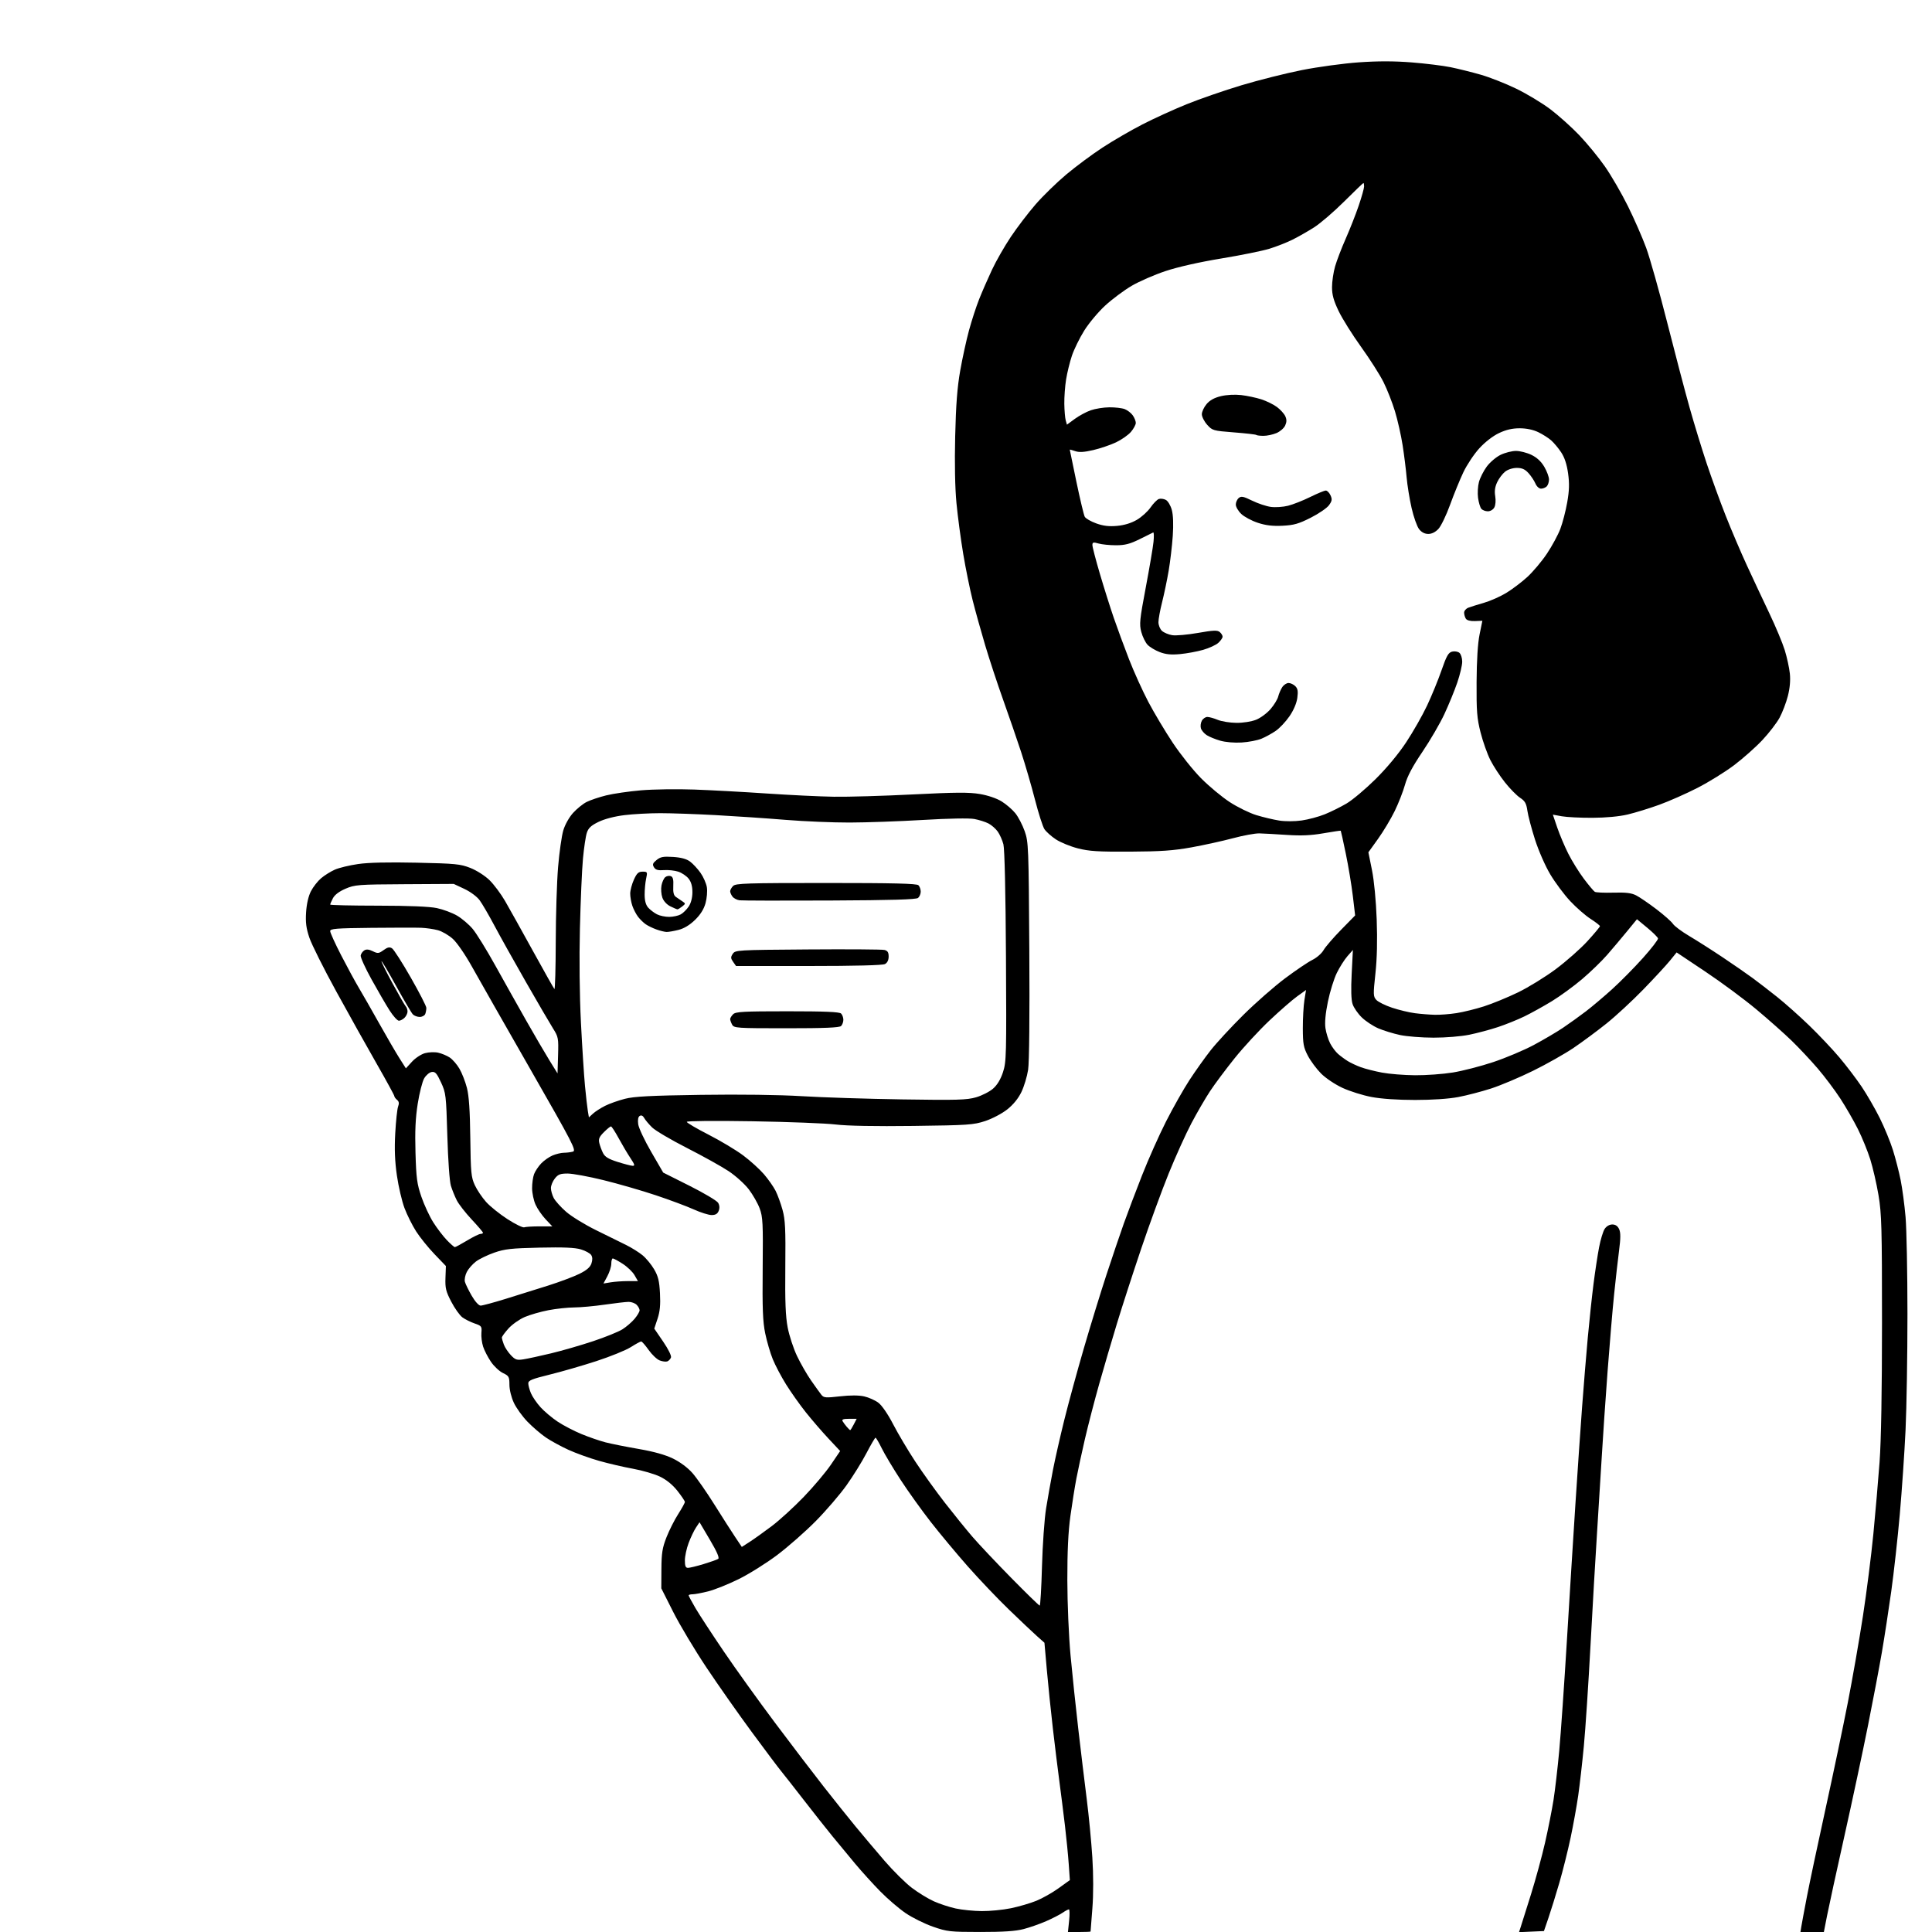 <svg version="1.1" xmlns="http://www.w3.org/2000/svg" xmlns:xlink="http://www.w3.org/1999/xlink" width="1024" height="1024" viewBox="0 0 1024 1024"><path stroke="none" fill="black" fill-rule="evenodd" d="M519.54,1023.987C503.49,1023.974 502.034,1023.811 494.483,1021.182C490.074,1019.647 483.571,1016.425 480.031,1014.021C476.491,1011.617 470.424,1006.417 466.548,1002.465C462.671,998.512 456.721,991.953 453.324,987.889C449.927,983.825 444.527,977.3 441.324,973.39C438.121,969.479 431.225,960.758 426.0,954.009C420.775,947.26 415.342,940.335 413.926,938.619C412.51,936.904 405.603,927.703 398.576,918.174C391.549,908.645 380.695,893.198 374.456,883.848C368.216,874.497 360.274,861.222 356.806,854.347L350.5,841.847L350.562,831.673C350.614,823.158 351.052,820.408 353.247,814.803C354.69,811.12 357.474,805.599 359.435,802.534C361.396,799.469 363.0,796.56 363.0,796.07C363.0,795.58 361.226,792.935 359.057,790.191C356.492,786.947 353.258,784.309 349.807,782.647C346.888,781.241 340.45,779.359 335.5,778.464C330.55,777.569 322.45,775.685 317.5,774.277C312.55,772.869 305.255,770.239 301.288,768.433C297.322,766.626 291.922,763.676 289.288,761.877C286.655,760.077 282.292,756.331 279.593,753.553C276.893,750.774 273.635,746.25 272.352,743.5C270.989,740.578 270.015,736.603 270.01,733.935C270.001,729.729 269.732,729.243 266.588,727.743C264.712,726.849 261.852,724.178 260.233,721.808C258.614,719.439 256.74,715.814 256.068,713.752C255.396,711.691 254.986,708.384 255.157,706.404C255.449,703.015 255.235,702.723 251.541,701.453C249.382,700.711 246.465,699.25 245.058,698.206C243.651,697.162 241.01,693.446 239.189,689.948C236.333,684.463 235.908,682.723 236.105,677.302L236.333,671.016L230.295,664.729C226.974,661.271 222.595,655.843 220.564,652.667C218.532,649.491 215.754,643.929 214.391,640.307C213.027,636.684 211.22,628.946 210.375,623.11C209.28,615.548 209.025,609.093 209.486,600.64C209.842,594.117 210.529,587.739 211.012,586.467C211.641,584.814 211.48,583.813 210.446,582.955C209.651,582.295 209.0,581.393 209.0,580.95C209.0,580.507 204.794,572.8 199.653,563.823C194.512,554.845 184.873,537.6 178.234,525.5C171.594,513.4 165.178,500.575 163.975,497.0C162.279,491.958 161.889,488.929 162.236,483.5C162.518,479.097 163.468,474.97 164.798,472.376C165.961,470.107 168.395,466.999 170.206,465.468C172.018,463.936 175.3,461.89 177.5,460.92C179.7,459.951 185.246,458.615 189.825,457.953C195.323,457.157 205.85,456.915 220.825,457.241C241.473,457.689 244.021,457.939 249.334,460.038C252.626,461.338 257.024,464.145 259.426,466.48C261.768,468.756 265.492,473.741 267.701,477.559C269.911,481.377 276.547,493.275 282.448,504.0C288.349,514.725 293.475,523.814 293.839,524.198C294.202,524.582 294.526,513.332 294.557,499.198C294.588,485.064 295.151,467.167 295.808,459.427C296.465,451.687 297.702,442.998 298.558,440.118C299.457,437.088 301.641,433.189 303.738,430.868C305.732,428.661 308.969,426.046 310.932,425.056C312.894,424.066 317.552,422.499 321.282,421.574C325.013,420.648 333.338,419.438 339.782,418.885C346.227,418.332 358.925,418.151 368.0,418.482C377.075,418.813 394.4,419.756 406.5,420.578C418.6,421.399 434.575,422.168 442.0,422.286C449.425,422.404 468.26,421.854 483.855,421.064C506.537,419.916 513.64,419.872 519.355,420.842C523.656,421.572 528.252,423.138 530.903,424.777C533.324,426.275 536.586,429.09 538.152,431.033C539.718,432.977 541.944,437.252 543.099,440.533C545.119,446.274 545.212,448.656 545.558,503.5C545.777,538.174 545.529,563.046 544.924,567.0C544.378,570.575 542.776,575.888 541.364,578.807C539.705,582.238 537.043,585.5 533.835,588.036C531.067,590.224 525.914,592.935 522.186,594.165C515.991,596.21 513.186,596.401 483.995,596.768C463.873,597.022 449.059,596.749 442.995,596.013C437.773,595.379 417.863,594.605 398.75,594.292C378.734,593.965 364.004,594.1 364.008,594.612C364.013,595.1 369.202,598.15 375.539,601.389C381.876,604.628 390.136,609.578 393.895,612.389C397.654,615.2 402.602,619.678 404.891,622.341C407.18,625.003 409.95,628.942 411.047,631.092C412.144,633.243 413.814,637.815 414.758,641.251C416.197,646.492 416.435,651.393 416.231,671.631C416.048,689.777 416.36,697.706 417.488,703.602C418.313,707.915 420.531,714.692 422.417,718.663C424.303,722.633 427.667,728.496 429.894,731.691C432.121,734.886 434.576,738.299 435.35,739.275C436.613,740.868 437.618,740.951 445.197,740.09C450.695,739.465 455.175,739.477 458.049,740.122C460.475,740.667 463.876,742.193 465.606,743.513C467.45,744.92 470.662,749.61 473.366,754.846C475.904,759.759 481.19,768.666 485.113,774.639C489.036,780.613 496.101,790.45 500.813,796.5C505.524,802.55 512.087,810.65 515.396,814.5C518.705,818.35 527.938,828.138 535.913,836.25C543.888,844.362 550.704,851.0 551.059,851.0C551.413,851.0 551.96,841.663 552.273,830.25C552.586,818.837 553.565,805.0 554.449,799.5C555.333,794.0 556.978,784.775 558.106,779.0C559.234,773.225 561.941,761.3 564.122,752.5C566.303,743.7 570.972,726.6 574.497,714.5C578.022,702.4 583.411,684.879 586.472,675.564C589.533,666.249 593.649,654.099 595.619,648.564C597.589,643.029 601.939,631.525 605.286,623.0C608.632,614.475 614.377,601.585 618.053,594.355C621.729,587.125 627.302,577.276 630.436,572.467C633.571,567.658 638.653,560.524 641.73,556.612C644.807,552.7 652.603,544.272 659.054,537.882C665.506,531.492 675.445,522.778 681.142,518.516C686.839,514.255 693.351,509.861 695.613,508.752C697.875,507.642 700.521,505.332 701.493,503.617C702.466,501.903 706.634,497.058 710.756,492.852L718.25,485.204L717.025,474.852C716.351,469.158 714.68,459.1 713.312,452.5C711.944,445.9 710.736,440.41 710.628,440.299C710.52,440.189 706.397,440.8 701.466,441.657C694.879,442.803 689.714,443.031 682.0,442.518C676.225,442.134 669.7,441.771 667.5,441.712C665.3,441.653 659.0,442.807 653.5,444.277C648.0,445.747 638.1,447.924 631.5,449.115C621.957,450.838 615.303,451.303 599.0,451.39C582.049,451.481 577.247,451.179 571.264,449.646C567.284,448.626 562.039,446.474 559.608,444.864C557.177,443.254 554.456,440.819 553.561,439.453C552.667,438.088 550.404,431.014 548.534,423.735C546.663,416.456 543.359,405.1 541.191,398.5C539.023,391.9 534.759,379.525 531.717,371.0C528.674,362.475 524.374,349.425 522.161,342.0C519.947,334.575 516.956,323.819 515.512,318.099C514.069,312.378 511.828,301.353 510.532,293.599C509.236,285.844 507.625,273.756 506.952,266.736C506.172,258.594 505.924,245.739 506.267,231.236C506.663,214.527 507.366,205.319 508.921,196.5C510.085,189.9 512.189,180.262 513.596,175.082C515.003,169.902 517.421,162.477 518.968,158.582C520.516,154.687 523.575,147.675 525.766,143.0C527.957,138.325 532.463,130.45 535.779,125.5C539.094,120.55 544.973,112.846 548.843,108.38C552.713,103.914 560.047,96.764 565.141,92.49C570.235,88.216 578.909,81.776 584.417,78.179C589.926,74.581 599.398,69.082 605.466,65.959C611.535,62.836 622.125,58.005 629.0,55.225C635.875,52.445 648.925,47.934 658.0,45.2C667.075,42.466 681.475,38.844 690.0,37.152C698.525,35.46 712.095,33.612 720.156,33.046C730.308,32.333 738.913,32.34 748.156,33.07C755.495,33.648 764.806,34.797 768.847,35.621C772.887,36.446 780.087,38.237 784.847,39.602C789.606,40.967 798.064,44.299 803.642,47.007C809.22,49.714 817.334,54.605 821.673,57.874C826.011,61.144 832.938,67.353 837.066,71.674C841.194,75.994 847.306,83.449 850.649,88.241C853.993,93.033 859.465,102.476 862.811,109.226C866.157,115.977 870.521,125.943 872.51,131.373C874.498,136.803 879.504,154.578 883.633,170.873C887.763,187.168 893.106,207.475 895.506,216.0C897.906,224.525 901.968,237.8 904.531,245.5C907.095,253.2 911.637,265.694 914.625,273.265C917.614,280.835 922.701,292.76 925.93,299.765C929.159,306.769 934.509,318.177 937.818,325.115C941.128,332.053 944.791,340.821 945.958,344.599C947.125,348.377 948.34,353.957 948.658,357C949.036,360.618 948.671,364.737 947.602,368.91C946.703,372.419 944.737,377.574 943.234,380.365C941.73,383.157 937.598,388.529 934.051,392.303C930.504,396.078 923.754,402.064 919.051,405.606C914.348,409.149 905.656,414.533 899.736,417.572C893.816,420.61 884.683,424.649 879.441,426.546C874.2,428.444 866.668,430.763 862.705,431.699C858.21,432.761 851.175,433.42 844.0,433.451C837.675,433.478 830.372,433.113 827.772,432.64L823.044,431.78L825.38,438.64C826.665,442.413 829.304,448.65 831.245,452.5C833.186,456.351 836.884,462.308 839.462,465.738C842.041,469.169 844.659,472.289 845.28,472.673C845.902,473.057 850.333,473.258 855.127,473.12C861.718,472.93 864.657,473.281 867.172,474.558C869.003,475.488 873.824,478.777 877.886,481.867C881.948,484.957 885.916,488.468 886.702,489.668C887.489,490.868 891.365,493.761 895.316,496.095C899.267,498.43 907.225,503.498 913.0,507.358C918.775,511.218 925.977,516.204 929.004,518.438C932.032,520.672 937.882,525.187 942.004,528.472C946.127,531.757 953.704,538.501 958.843,543.459C963.981,548.417 971.225,556.079 974.94,560.487C978.656,564.894 983.964,571.875 986.736,576.0C989.509,580.125 993.799,587.55 996.27,592.5C998.74,597.45 1001.892,605.1 1003.274,609.5C1004.657,613.9 1006.507,621.1 1007.388,625.5C1008.268,629.9 1009.437,638.675 1009.985,645.0C1010.534,651.325 1010.986,674.5 1010.989,696.5C1010.992,718.5 1010.538,746.175 1009.98,758.0C1009.422,769.825 1008.054,789.85 1006.941,802.5C1005.827,815.15 1003.783,833.6 1002.397,843.5C1001.012,853.4 998.783,867.881 997.445,875.68C996.107,883.479 992.78,901.029 990.052,914.68C987.324,928.331 981.723,954.575 977.605,973.0C973.486,991.425 969.345,1010.438 968.402,1015.25L966.687,1024.0L960.482,1024.0L954.277,1024.0L954.716,1021.25C954.957,1019.737 956.279,1012.65 957.654,1005.5C959.028,998.35 963.463,977.425 967.509,959.0C971.556,940.575 976.891,915.15 979.367,902.5C981.842,889.85 985.458,869.15 987.402,856.5C989.346,843.85 991.83,824.275 992.923,813.0C994.015,801.725 995.491,784.625 996.204,775.0C997.044,763.663 997.5,737.601 997.5,701.0C997.5,650.682 997.298,643.297 995.652,633.5C994.635,627.45 992.669,618.9 991.283,614.5C989.897,610.1 986.962,602.9 984.762,598.5C982.561,594.1 978.374,586.824 975.456,582.332C972.539,577.84 967.13,570.64 963.437,566.332C959.744,562.024 953.522,555.391 949.611,551.591C945.7,547.791 937.262,540.306 930.859,534.957C924.457,529.608 912.339,520.636 903.93,515.019L888.641,504.805L885.118,509.153C883.181,511.544 876.849,518.394 871.048,524.376C865.247,530.358 856.45,538.497 851.5,542.463C846.55,546.429 838.675,552.26 834.0,555.421C829.325,558.583 819.65,564.047 812.5,567.564C805.35,571.081 795.367,575.294 790.316,576.928C785.265,578.561 777.453,580.596 772.956,581.449C767.881,582.412 759.172,583.0 750,583.0C740.69,583.0 732.127,582.413 726.86,581.414C722.262,580.542 715.35,578.365 711.5,576.577C707.54,574.737 702.617,571.429 700.163,568.958C697.778,566.556 694.64,562.321 693.19,559.546C690.889,555.142 690.55,553.291 690.527,545.0C690.512,539.775 690.889,533.073 691.364,530.106L692.227,524.713L687.548,528.073C684.974,529.921 678.378,535.669 672.89,540.847C667.402,546.024 659.078,555.039 654.392,560.88C649.706,566.721 643.848,574.565 641.374,578.312C638.9,582.058 634.453,589.708 631.492,595.312C628.531,600.915 623.099,612.925 619.421,622.0C615.742,631.075 609.183,649.014 604.845,661.865C600.507,674.716 594.746,692.491 592.044,701.365C589.341,710.239 585.089,724.72 582.595,733.545C580.102,742.37 576.698,755.489 575.032,762.699C573.366,769.908 571.328,779.338 570.502,783.653C569.676,787.968 568.252,796.899 567.338,803.499C566.186,811.804 565.685,822.276 565.711,837.5C565.731,849.902 566.477,867.353 567.419,877.5C568.339,887.4 570.186,904.95 571.525,916.5C572.863,928.05 574.871,944.7 575.986,953.5C577.102,962.3 578.442,976.25 578.964,984.5C579.557,993.859 579.563,1004.013 578.98,1011.5C578.467,1018.1 578.037,1023.612 578.024,1023.75C578.011,1023.888 575.307,1024.0 572.015,1024.0L566.031,1024.0L566.658,1018.0C567.003,1014.7 566.953,1012.0 566.547,1012.0C566.141,1012.0 564.614,1012.816 563.154,1013.813C561.694,1014.81 557.791,1016.814 554.48,1018.266C551.169,1019.717 545.787,1021.602 542.52,1022.453C538.271,1023.56 531.729,1023.996 519.54,1023.987zM811.718,1023.794L805.114,1024.089L806.018,1021.294C806.516,1019.757 808.953,1012.021 811.434,1004.102C813.915,996.182 817.285,983.807 818.923,976.602C820.561,969.396 822.575,959.225 823.398,954.0C824.222,948.775 825.583,937.075 826.422,928.0C827.262,918.925 829.092,892.6 830.489,869.5C831.886,846.4 833.921,813.775 835.012,797.0C836.103,780.225 837.681,757.275 838.519,746.0C839.357,734.725 840.723,718.075 841.554,709.0C842.385,699.925 843.755,687.1 844.598,680.5C845.441,673.9 846.767,665.173 847.545,661.106C848.322,657.039 849.653,652.652 850.502,651.356C851.442,649.922 853.024,649.0 854.544,649.0C856.231,649.0 857.409,649.803 858.168,651.469C859.002,653.3 858.998,656.206 858.151,662.719C857.524,667.548 856.338,678.025 855.516,686.0C854.694,693.975 853.129,712.425 852.038,727.0C850.947,741.575 849.581,761.6 849.003,771.5C848.425,781.4 847.293,799.625 846.487,812.0C845.681,824.375 844.115,851.375 843.007,872.0C841.899,892.625 840.306,916.7 839.468,925.5C838.63,934.3 837.293,946.056 836.496,951.624C835.698,957.193 833.877,967.287 832.448,974.057C831.018,980.826 828.334,991.57 826.482,997.932C824.63,1004.295 822.036,1012.65 820.718,1016.5L818.322,1023.5L811.718,1023.794zM520.292,1012.921C524.578,1012.964 531.55,1012.284 535.785,1011.409C540.021,1010.535 546.096,1008.758 549.287,1007.462C552.477,1006.165 557.778,1003.169 561.065,1000.802L567.043,996.5L566.451,988.0C566.126,983.325 565.217,974.1 564.432,967.5C563.646,960.9 562.314,950.325 561.47,944.0C560.627,937.675 559.077,925.075 558.026,916.0C556.975,906.925 555.544,893.018 554.847,885.096L553.579,870.691L549.54,867.096C547.318,865.118 540.613,858.775 534.64,853C528.667,847.225 518.901,836.965 512.937,830.199C506.973,823.433 498.16,812.858 493.352,806.699C488.545,800.54 481.346,790.493 477.356,784.374C473.365,778.255 468.859,770.717 467.342,767.624C465.825,764.531 464.34,762.005 464.042,762.012C463.744,762.018 461.568,765.731 459.207,770.262C456.846,774.793 452.072,782.475 448.599,787.333C445.126,792.191 437.833,800.677 432.392,806.19C426.951,811.703 417.775,819.778 412.0,824.135C406.225,828.491 397.0,834.273 391.5,836.982C386.0,839.691 378.735,842.604 375.356,843.454C371.976,844.304 368.264,845.0 367.106,845.0C365.948,845.0 365.0,845.262 365.0,845.582C365.0,845.902 366.625,848.939 368.61,852.332C370.596,855.724 377.339,866.042 383.595,875.26C389.851,884.478 402.132,901.578 410.888,913.26C419.643,924.942 431.244,940.157 436.668,947.072C442.092,953.986 449.653,963.436 453.471,968.072C457.288,972.707 464.184,980.879 468.795,986.232C473.405,991.585 479.95,998.061 483.339,1000.625C486.727,1003.189 491.975,1006.395 495.0,1007.749C498.025,1009.104 503.2,1010.804 506.5,1011.527C509.8,1012.25 516.006,1012.877 520.292,1012.921zM364.642,831.0C365.545,831.0 369.258,830.101 372.892,829.002C376.526,827.903 380.015,826.665 380.644,826.252C381.426,825.738 380.043,822.54 376.277,816.154L370.766,806.808L368.878,809.654C367.84,811.219 366.092,814.879 364.995,817.788C363.898,820.696 363.0,824.858 363.0,827.038C363.0,830.046 363.396,831.0 364.642,831.0zM397.34,817.229C399.628,815.755 404.875,812.008 409.0,808.901C413.125,805.795 420.78,798.809 426.01,793.377C431.241,787.944 437.721,780.255 440.411,776.288L445.301,769.076L439.037,762.381C435.592,758.698 430.188,752.431 427.027,748.453C423.866,744.476 419.189,737.866 416.633,733.765C414.077,729.664 410.904,723.648 409.583,720.397C408.262,717.146 406.461,710.997 405.58,706.733C404.298,700.526 404.031,693.648 404.239,672.24C404.473,648.274 404.308,644.981 402.647,640.5C401.628,637.75 399.023,633.186 396.858,630.357C394.693,627.528 389.902,623.206 386.211,620.752C382.52,618.298 372.584,612.769 364.131,608.466C355.678,604.162 347.353,599.256 345.631,597.563C343.909,595.869 342.022,593.621 341.438,592.567C340.757,591.336 339.91,590.938 339.074,591.454C338.226,591.978 337.944,593.524 338.265,595.88C338.536,597.871 341.63,604.45 345.139,610.5L351.52,621.5L365.467,628.5C373.138,632.35 379.953,636.4 380.612,637.5C381.386,638.793 381.501,640.296 380.937,641.75C380.311,643.364 379.246,644.0 377.171,644.0C375.579,644.0 371.312,642.656 367.689,641.013C364.066,639.37 355.006,635.99 347.554,633.5C340.103,631.011 327.616,627.405 319.806,625.487C311.995,623.569 303.477,622.0 300.875,622.0C296.956,622.0 295.79,622.452 294.073,624.635C292.933,626.084 292,628.356 292.0,629.685C292.0,631.013 292.663,633.382 293.474,634.949C294.284,636.516 297.238,639.802 300.037,642.251C302.836,644.699 309.935,649.068 315.813,651.959C321.691,654.85 328.892,658.401 331.816,659.85C334.74,661.299 338.678,663.759 340.567,665.316C342.456,666.873 345.211,670.21 346.689,672.732C348.853,676.424 349.459,678.915 349.807,685.541C350.125,691.607 349.784,695.134 348.507,698.978L346.776,704.189L351.495,711.095C354.263,715.146 355.972,718.63 355.629,719.523C355.308,720.36 354.438,721.279 353.695,721.563C352.953,721.848 351.14,721.624 349.668,721.064C348.196,720.504 345.557,718.011 343.803,715.523C342.05,713.035 340.267,711.0 339.842,711.0C339.417,711.0 336.928,712.358 334.31,714.018C331.693,715.678 323.465,719.016 316.026,721.436C308.587,723.857 297.438,727.076 291.25,728.591C281.939,730.871 280.0,731.667 280.0,733.205C280.0,734.228 280.631,736.575 281.403,738.422C282.174,740.268 284.456,743.606 286.474,745.84C288.492,748.073 292.591,751.525 295.584,753.512C298.577,755.499 304.256,758.456 308.204,760.084C312.153,761.712 317.884,763.688 320.941,764.474C323.999,765.261 331.9,766.837 338.5,767.977C346.504,769.36 352.564,771.053 356.697,773.062C360.475,774.898 364.501,777.899 367.01,780.749C369.274,783.32 374.517,790.841 378.663,797.462C382.808,804.083 387.77,811.842 389.69,814.704L393.181,819.909L397.34,817.229zM450.629,758.0C450.805,758.0 451.647,756.65 452.5,755.0L454.051,752.0L449.967,752.0C446.986,752.0 446.074,752.338 446.593,753.25C446.984,753.938 447.981,755.288 448.807,756.25C449.634,757.212 450.454,758.0 450.629,758.0zM277.484,720.466C279.693,720.119 286.225,718.704 292.0,717.322C297.775,715.94 307.815,713.04 314.312,710.878C320.808,708.716 327.82,705.876 329.894,704.567C331.969,703.257 334.866,700.76 336.333,699.016C337.8,697.273 339.0,695.238 339.0,694.495C339.0,693.751 338.293,692.436 337.429,691.571C336.564,690.707 334.652,690.009 333.179,690.019C331.705,690.03 326.0,690.691 320.5,691.488C315.0,692.285 307.727,692.951 304.338,692.968C300.949,692.986 294.8,693.646 290.673,694.435C286.547,695.225 280.886,696.854 278.094,698.055C275.301,699.256 271.438,701.987 269.508,704.122C267.579,706.258 266.0,708.425 266.0,708.938C266.0,709.45 266.479,711.137 267.064,712.685C267.649,714.233 269.329,716.759 270.797,718.298C273.138,720.752 273.963,721.019 277.484,720.466zM254.747,692.0C255.685,692.0 261.639,690.396 267.977,688.436C274.314,686.476 284.45,683.306 290.5,681.39C296.55,679.475 303.975,676.691 307.0,675.204C310.909,673.282 312.778,671.689 313.462,669.697C314.104,667.826 314.071,666.335 313.362,665.212C312.779,664.287 310.321,662.934 307.901,662.206C304.726,661.25 298.626,660.989 286.0,661.268C271.067,661.598 267.547,661.986 262.0,663.913C258.425,665.155 254.037,667.281 252.249,668.637C250.461,669.994 248.287,672.479 247.418,674.159C246.548,675.84 246.092,678.179 246.404,679.358C246.716,680.536 248.337,683.862 250.006,686.75C251.796,689.846 253.74,692.0 254.747,692.0zM323.671,679.655C325.777,679.307 329.888,679.017 332.807,679.011L338.113,679.0L336.307,675.852C335.313,674.121 332.499,671.421 330.054,669.852C327.609,668.283 325.247,667.0 324.804,667.0C324.362,667.0 324.0,668.244 324.0,669.765C324.0,671.285 323.064,674.275 321.921,676.408L319.842,680.287L323.671,679.655zM241.082,661.0C241.454,661.0 244.373,659.425 247.57,657.5C250.767,655.575 253.971,654.0 254.691,654.0C255.411,654.0 256.0,653.72 256.0,653.377C256.0,653.035 253.302,649.87 250.004,646.345C246.706,642.819 243.156,638.262 242.116,636.217C241.075,634.173 239.668,630.7 238.989,628.5C238.272,626.176 237.479,615.071 237.098,602.0C236.466,580.352 236.339,579.279 233.743,573.678C231.503,568.844 230.667,567.91 228.823,568.178C227.601,568.355 225.802,569.872 224.826,571.549C223.85,573.225 222.313,579.26 221.41,584.958C220.204,592.571 219.888,599.453 220.218,610.909C220.609,624.502 221.011,627.503 223.352,634.328C224.83,638.633 227.651,644.708 229.622,647.828C231.593,650.948 234.826,655.188 236.806,657.25C238.786,659.312 240.71,661.0 241.082,661.0zM277.832,650.506C278.564,650.228 282.217,650.0 285.95,650.0L292.736,650.0L289.214,646.266C287.277,644.212 284.872,640.724 283.868,638.516C282.865,636.307 282.034,632.392 282.022,629.815C282.01,627.238 282.479,623.863 283.064,622.315C283.649,620.767 285.336,618.226 286.814,616.668C288.291,615.111 291.017,613.198 292.872,612.418C294.727,611.638 297.427,610.994 298.872,610.986C300.317,610.979 302.461,610.715 303.636,610.399C305.597,609.873 303.74,606.276 281.061,566.663C267.469,542.923 253.546,518.468 250.121,512.319C246.585,505.968 242.214,499.619 240.004,497.622C237.864,495.689 234.304,493.62 232.092,493.025C229.881,492.429 225.918,491.853 223.286,491.744C220.654,491.635 208.713,491.648 196.75,491.773C178.125,491.967 175.0,492.217 175.0,493.509C175.0,494.339 177.623,500.109 180.829,506.331C184.035,512.553 188.25,520.311 190.196,523.572C192.143,526.832 197.012,535.35 201.017,542.5C205.023,549.65 209.837,557.918 211.716,560.873L215.133,566.246L218.355,562.729C220.127,560.794 223.225,558.756 225.239,558.2C227.253,557.643 230.413,557.529 232.259,557.946C234.106,558.362 236.847,559.509 238.35,560.493C239.852,561.478 242.172,564.143 243.504,566.417C244.836,568.69 246.622,573.267 247.473,576.589C248.569,580.865 249.093,588.6 249.268,603.065C249.491,621.493 249.724,623.954 251.645,628.122C252.816,630.665 255.513,634.682 257.637,637.049C259.762,639.416 264.875,643.526 269.0,646.182C273.125,648.839 277.099,650.784 277.832,650.506zM335.216,617.894C336.645,617.982 336.459,617.288 334.106,613.75C332.552,611.413 329.754,606.693 327.89,603.262C326.025,599.831 324.197,597.018 323.827,597.012C323.457,597.005 321.769,598.385 320.077,600.077C317.622,602.532 317.13,603.694 317.641,605.827C317.993,607.297 318.882,609.695 319.618,611.156C320.62,613.149 322.523,614.31 327.227,615.801C330.677,616.894 334.272,617.836 335.216,617.894zM314.316,590.225C315.517,589.125 318.398,587.273 320.719,586.109C323.039,584.944 327.764,583.27 331.219,582.389C336.143,581.132 344.846,580.68 371.5,580.296C392.285,579.997 413.079,580.269 425.0,580.997C435.725,581.653 459.622,582.422 478.103,582.708C507.329,583.159 512.442,583.013 517.349,581.587C520.452,580.685 524.503,578.619 526.351,576.996C528.565,575.053 530.358,572.075 531.606,568.273C533.389,562.837 533.482,559.256 533.184,507.0C532.99,472.991 532.466,449.955 531.83,447.509C531.26,445.314 529.904,442.27 528.818,440.744C527.731,439.218 525.522,437.287 523.907,436.452C522.293,435.617 518.932,434.553 516.438,434.087C513.701,433.576 502.9,433.773 489.202,434.585C476.716,435.325 459.215,435.945 450.31,435.965C441.406,435.984 426.106,435.342 416.31,434.537C406.515,433.732 389.95,432.608 379.5,432.039C369.05,431.47 355.763,431.003 349.974,431.002C344.184,431.001 335.634,431.466 330.974,432.037C325.804,432.669 320.478,434.05 317.314,435.579C313.295,437.52 311.881,438.831 311.034,441.397C310.433,443.218 309.509,449.386 308.981,455.104C308.452,460.822 307.727,477.425 307.369,492.0C306.969,508.285 307.177,527.559 307.909,542.0C308.565,554.925 309.528,570.0 310.05,575.5C310.573,581.0 311.255,587.013 311.566,588.862L312.133,592.224L314.316,590.225zM750.0,569.906C755.775,569.953 764.775,569.3 770.0,568.455C775.225,567.61 784.9,565.115 791.5,562.912C798.1,560.709 807.737,556.643 812.917,553.877C818.096,551.111 825.071,547.005 828.417,544.752C831.762,542.499 837.2,538.596 840.499,536.078C843.799,533.56 850.099,528.24 854.499,524.255C858.9,520.271 866.225,512.852 870.778,507.769C875.331,502.686 878.931,498.007 878.778,497.371C878.625,496.736 876.051,494.19 873.059,491.714L867.617,487.213L862.363,493.623C859.473,497.149 854.738,502.759 851.841,506.09C848.943,509.421 842.956,515.215 838.536,518.967C834.116,522.718 826.9,527.981 822.5,530.663C818.1,533.344 811.575,536.961 808.0,538.7C804.425,540.439 798.125,542.984 794.0,544.355C789.875,545.726 783.031,547.557 778.792,548.424C774.406,549.321 766.218,549.993 759.792,549.983C753.581,549.973 745.575,549.338 742.0,548.572C738.425,547.805 733.25,546.211 730.5,545.029C727.75,543.847 723.82,541.247 721.766,539.252C719.712,537.257 717.523,534.084 716.902,532.202C716.151,529.929 715.989,524.536 716.418,516.14L717.063,503.5L714.173,506.793C712.583,508.604 710.042,512.619 708.526,515.715C707.01,518.811 704.889,525.654 703.811,530.922C702.52,537.237 702.08,542.025 702.521,544.977C702.889,547.439 704.004,551.039 704.998,552.977C705.992,554.914 707.862,557.429 709.153,558.565C710.444,559.701 712.769,561.42 714.32,562.385C715.872,563.349 719.022,564.824 721.32,565.662C723.619,566.5 728.65,567.778 732.5,568.503C736.35,569.227 744.225,569.858 750.0,569.906zM295.787,559.364C296.061,550.262 295.931,549.564 293.144,545.146C291.531,542.591 285.058,531.5 278.759,520.5C272.459,509.5 264.917,496.0 261.999,490.5C259.08,485.0 255.572,478.983 254.203,477.129C252.777,475.198 249.319,472.635 246.107,471.129L240.5,468.5L214.423,468.648C189.786,468.787 188.058,468.92 183.124,471.042C179.744,472.496 177.39,474.278 176.451,476.095C175.653,477.638 175.0,479.148 175.0,479.45C175.0,479.753 186.363,480.009 200.25,480.021C216.73,480.034 227.603,480.483 231.554,481.311C234.884,482.009 239.709,483.811 242.276,485.316C244.843,486.82 248.567,489.994 250.553,492.369C252.538,494.744 257.886,503.395 262.437,511.594C266.988,519.792 274.376,532.958 278.855,540.851C283.334,548.744 288.912,558.292 291.249,562.069L295.5,568.936L295.787,559.364zM416.835,545.0C390.408,545.0 389.02,544.907 388.035,543.066C387.466,542.002 387.0,540.684 387.0,540.137C387.0,539.59 387.707,538.436 388.571,537.571C389.923,536.22 393.952,536.0 417.371,536.0C437.216,536.0 444.925,536.325 445.8,537.2C446.46,537.86 447.0,539.345 447.0,540.5C447.0,541.655 446.46,543.14 445.8,543.8C444.924,544.676 437.097,545.0 416.835,545.0zM211.416,541.0C210.624,541.0 208.414,538.56 206.506,535.578C204.599,532.595 200.292,525.192 196.936,519.126C193.581,513.059 190.985,507.335 191.167,506.405C191.35,505.475 192.21,504.267 193.079,503.72C194.177,503.029 195.545,503.163 197.579,504.163C200.236,505.47 200.752,505.417 203.291,503.581C205.439,502.028 206.475,501.81 207.783,502.635C208.719,503.225 213.184,510.186 217.707,518.104C222.23,526.022 225.946,533.251 225.965,534.168C225.984,535.086 225.727,536.548 225.393,537.418C225.059,538.288 223.741,539.0 222.464,539.0C221.188,539.0 219.548,538.387 218.821,537.638C218.095,536.89 214.136,530.166 210.025,522.697C205.913,515.228 202.393,509.274 202.201,509.466C202.009,509.658 204.625,514.919 208.016,521.158C211.406,527.396 214.59,532.928 215.09,533.45C215.591,533.972 216.0,535.178 216.0,536.129C216.0,537.079 215.293,538.564 214.429,539.429C213.564,540.293 212.209,541.0 211.416,541.0zM760.5,537.861C763.25,537.929 768.425,537.529 772.0,536.972C775.575,536.415 782.1,534.81 786.5,533.406C790.9,532.002 799.0,528.681 804.5,526.026C810.0,523.371 819.065,517.791 824.644,513.627C830.223,509.462 837.761,502.798 841.394,498.817C845.027,494.836 848.0,491.27 848.0,490.894C848.0,490.517 845.769,488.777 843.043,487.028C840.316,485.278 835.455,481.034 832.24,477.597C829.024,474.16 824.268,467.782 821.671,463.424C819.01,458.958 815.483,450.918 813.589,445.0C811.741,439.225 809.922,432.347 809.548,429.716C808.993,425.813 808.279,424.546 805.677,422.84C803.922,421.69 800.319,418.027 797.67,414.701C795.021,411.374 791.526,406.024 789.904,402.81C788.282,399.597 785.956,393.037 784.736,388.234C782.822,380.701 782.531,377.025 782.621,361.5C782.688,349.925 783.253,340.917 784.206,336.263L785.686,329.027L781.756,329.181C779.31,329.277 777.486,328.799 776.928,327.917C776.434,327.138 776.024,325.703 776.015,324.729C776.007,323.754 777.013,322.568 778.25,322.093C779.487,321.618 783.2,320.454 786.5,319.507C789.8,318.56 795.086,316.227 798.246,314.323C801.406,312.418 806.463,308.602 809.482,305.842C812.502,303.082 817.188,297.513 819.895,293.466C822.601,289.419 825.805,283.496 827.014,280.304C828.223,277.112 829.863,270.789 830.658,266.254C831.758,259.986 831.869,256.305 831.121,250.907C830.456,246.104 829.271,242.497 827.462,239.763C825.991,237.54 823.597,234.673 822.143,233.392C820.69,232.111 817.592,230.149 815.261,229.031C812.565,227.74 808.993,227 805.449,227C801.555,227 798.256,227.766 794.498,229.544C791.255,231.079 787.11,234.287 784.057,237.628C781.273,240.674 777.468,246.392 775.602,250.333C773.736,254.275 770.57,262.023 768.566,267.551C766.563,273.079 763.798,278.817 762.421,280.301C760.817,282.032 758.883,283 757.032,283C755.131,283.0 753.462,282.132 752.146,280.459C751.047,279.061 749.256,273.999 748.166,269.209C747.077,264.419 745.897,257.125 745.543,253.0C745.19,248.875 744.235,241.225 743.421,236.0C742.607,230.775 740.784,222.686 739.37,218.025C737.956,213.363 735.22,206.388 733.29,202.525C731.361,198.661 726.013,190.263 721.406,183.863C716.8,177.463 711.449,168.926 709.515,164.891C706.841,159.311 706.0,156.271 706.0,152.182C706.0,149.226 706.737,144.264 707.637,141.154C708.537,138.044 711.066,131.45 713.257,126.5C715.448,121.55 718.536,113.703 720.12,109.062C721.704,104.422 723.0,99.809 723.0,98.812C723.0,97.816 722.841,97.0 722.646,97.0C722.452,97.0 717.839,101.43 712.396,106.845C706.953,112.26 699.8,118.408 696.5,120.507C693.2,122.607 688.025,125.553 685.0,127.055C681.975,128.556 676.485,130.712 672.801,131.844C669.116,132.977 657.641,135.299 647.301,137.004C635.717,138.915 624.393,141.469 617.8,143.657C611.915,145.611 603.815,149.137 599.8,151.494C595.785,153.85 589.479,158.552 585.787,161.944C582.095,165.335 577.066,171.347 574.613,175.305C572.159,179.262 569.241,185.229 568.127,188.565C567.014,191.901 565.633,197.526 565.059,201.065C564.485,204.604 564.057,210.425 564.107,214.0C564.158,217.575 564.492,221.531 564.85,222.79L565.5,225.081L569.64,222.035C571.917,220.36 575.719,218.305 578.089,217.469C580.459,216.632 584.896,215.92 587.949,215.886C591.002,215.852 594.692,216.285 596.149,216.849C597.606,217.412 599.519,218.902 600.399,220.159C601.28,221.416 602.0,223.21 602.0,224.146C602.0,225.081 600.854,227.208 599.454,228.872C598.053,230.537 594.481,233.046 591.516,234.449C588.55,235.852 583.112,237.699 579.431,238.552C574.555,239.683 571.959,239.833 569.869,239.104C568.291,238.554 567.0,238.206 567.0,238.33C567.0,238.454 568.583,246.126 570.519,255.378C572.454,264.631 574.44,272.953 574.931,273.872C575.423,274.791 578.153,276.379 580.998,277.402C584.788,278.765 587.752,279.119 592.086,278.726C595.937,278.377 599.594,277.256 602.568,275.513C605.08,274.041 608.343,271.087 609.818,268.95C611.293,266.813 613.271,264.8 614.212,264.477C615.154,264.154 616.826,264.372 617.928,264.962C619.04,265.557 620.445,267.918 621.084,270.267C621.821,272.971 622.004,277.931 621.593,284.0C621.239,289.225 620.259,297.55 619.416,302.5C618.573,307.45 617.009,314.95 615.941,319.167C614.874,323.383 614.0,328.151 614.0,329.762C614.0,331.372 614.844,333.454 615.876,334.388C616.908,335.322 619.347,336.344 621.296,336.661C623.245,336.977 629.362,336.441 634.89,335.47C643.058,334.036 645.226,333.943 646.47,334.975C647.311,335.673 648.0,336.786 648.0,337.448C648.0,338.11 646.987,339.579 645.75,340.712C644.513,341.846 640.89,343.518 637.701,344.429C634.511,345.339 629.007,346.355 625.469,346.685C620.704,347.13 617.905,346.853 614.669,345.618C612.267,344.7 609.361,342.948 608.213,341.725C607.064,340.501 605.575,337.446 604.904,334.935C603.811,330.843 604.056,328.408 607.267,311.435C609.238,301.021 611.092,290.106 611.386,287.18C611.681,284.253 611.602,282.021 611.211,282.219C610.82,282.417 607.575,284.023 604.0,285.788C598.867,288.323 596.237,288.999 591.493,288.999C588.19,289 584.027,288.581 582.243,288.07C579.452,287.269 579.0,287.388 579.0,288.919C579.0,289.897 580.777,296.729 582.95,304.099C585.122,311.47 588.445,322.0 590.334,327.5C592.223,333.0 595.87,342.9 598.437,349.5C601.004,356.1 605.593,366.225 608.633,372.0C611.673,377.775 617.487,387.511 621.551,393.635C625.616,399.759 632.37,408.232 636.561,412.464C640.751,416.696 647.585,422.381 651.747,425.098C655.91,427.815 662.282,430.939 665.907,432.04C669.533,433.141 674.974,434.433 677.997,434.911C681.174,435.413 686.189,435.397 689.883,434.874C693.397,434.377 698.924,432.899 702.165,431.589C705.406,430.28 710.611,427.7 713.733,425.855C716.854,424.01 723.734,418.225 729.02,413.0C734.959,407.13 741.173,399.662 745.281,393.457C748.939,387.933 753.935,379.158 756.385,373.957C758.834,368.756 762.283,360.331 764.049,355.236C766.689,347.621 767.684,345.866 769.643,345.375C770.954,345.046 772.695,345.332 773.513,346.011C774.331,346.69 775.0,348.802 775.0,350.704C775.0,352.607 773.817,357.615 772.371,361.832C770.926,366.049 767.853,373.55 765.544,378.5C763.235,383.45 757.996,392.45 753.902,398.5C748.67,406.232 745.93,411.405 744.68,415.913C743.701,419.441 741.242,425.73 739.214,429.888C737.186,434.047 733.219,440.665 730.4,444.595L725.273,451.741L727.167,461.12C728.299,466.728 729.309,477.245 729.678,487.274C730.085,498.349 729.854,508.118 728.997,516.029C727.792,527.15 727.826,528.15 729.466,529.962C730.437,531.036 734.205,532.904 737.838,534.113C741.471,535.322 746.932,536.632 749.972,537.024C753.012,537.417 757.75,537.793 760.5,537.861zM428.622,512.0L390.113,512.0L388.57,509.796C387.254,507.917 387.227,507.291 388.385,505.546C389.709,503.552 390.72,503.493 428.122,503.222C449.23,503.069 467.512,503.19 468.75,503.491C470.45,503.904 471.0,504.758 471.0,506.984C471.0,508.873 470.306,510.301 469.066,510.965C467.828,511.627 453.255,512.0 428.622,512.0zM353.307,493.956C352.313,493.932 349.89,493.337 347.921,492.633C345.953,491.929 343.382,490.681 342.208,489.858C341.034,489.036 339.229,487.269 338.197,485.932C337.165,484.594 335.798,481.97 335.16,480.101C334.522,478.231 334.01,475.306 334.022,473.601C334.034,471.895 334.912,468.587 335.973,466.25C337.545,462.787 338.399,462.0 340.582,462.0C343.155,462.0 343.23,462.149 342.454,465.75C342.01,467.812 341.659,471.641 341.675,474.257C341.694,477.494 342.309,479.684 343.599,481.11C344.642,482.262 346.711,483.834 348.198,484.602C349.684,485.371 352.611,485.984 354.7,485.965C356.79,485.945 359.54,485.352 360.81,484.647C362.081,483.942 363.99,482.045 365.054,480.433C366.258,478.606 366.989,475.759 366.993,472.885C366.998,469.764 366.347,467.44 364.984,465.707C363.876,464.298 361.411,462.631 359.507,462.002C357.603,461.374 354.182,461.004 351.904,461.18C348.756,461.423 347.491,461.065 346.631,459.687C345.699,458.194 345.938,457.516 347.986,455.836C350.049,454.144 351.537,453.865 356.725,454.195C360.981,454.466 363.86,455.247 365.739,456.641C367.258,457.767 369.749,460.453 371.275,462.61C372.801,464.767 374.322,468.211 374.655,470.264C374.988,472.317 374.666,476.123 373.938,478.723C373.042,481.92 371.234,484.791 368.348,487.596C365.556,490.309 362.533,492.132 359.598,492.871C357.132,493.492 354.301,493.98 353.307,493.956zM359.059,481.977C358.751,481.965 357.067,481.248 355.315,480.384C353.394,479.437 351.703,477.588 351.054,475.725C350.462,474.027 350.255,471.16 350.593,469.354C350.932,467.549 351.831,465.555 352.592,464.924C353.352,464.293 354.676,464.046 355.534,464.375C356.689,464.818 357.031,466.175 356.854,469.609C356.681,472.935 357.068,474.563 358.22,475.372C359.104,475.992 360.653,477.047 361.663,477.715C363.437,478.888 363.434,478.982 361.559,480.465C360.491,481.309 359.366,481.99 359.059,481.977zM439.846,477.293C414.906,477.407 393.375,477.356 392.0,477.179C390.625,477.003 388.938,476.129 388.25,475.238C387.562,474.347 387.0,473.061 387.0,472.38C387.0,471.7 387.707,470.436 388.571,469.571C389.956,468.187 395.815,468.0 437.871,468.0C473.66,468.0 485.9,468.3 486.8,469.2C487.46,469.86 488.0,471.38 488.0,472.578C488.0,473.775 487.368,475.279 486.596,475.92C485.582,476.762 472.617,477.143 439.846,477.293zM658.116,393.543C654.232,393.781 649.527,393.379 646.722,392.57C644.093,391.813 640.865,390.486 639.547,389.623C638.23,388.76 636.868,387.158 636.52,386.064C636.173,384.971 636.38,383.159 636.98,382.038C637.58,380.917 638.9,380.0 639.913,380.0C640.927,380.0 643.412,380.692 645.436,381.538C647.459,382.383 651.91,383.096 655.325,383.123C658.948,383.151 663.306,382.461 665.79,381.467C668.131,380.531 671.57,377.984 673.433,375.807C675.297,373.63 677.117,370.646 677.478,369.175C677.84,367.704 678.79,365.488 679.591,364.25C680.391,363.012 681.904,362.0 682.952,362.0C684,362.0 685.614,362.757 686.54,363.682C687.844,364.987 688.082,366.392 687.6,369.932C687.214,372.764 685.631,376.458 683.435,379.651C681.487,382.484 678.229,385.951 676.196,387.355C674.163,388.759 670.752,390.635 668.616,391.523C666.48,392.412 661.755,393.321 658.116,393.543zM679.752,278.656C674.49,278.915 670.889,278.482 666.628,277.077C663.399,276.012 659.462,273.9 657.878,272.384C656.295,270.867 655.0,268.64 655.0,267.435C655.0,266.231 655.704,264.66 656.565,263.946C657.875,262.859 659.03,263.089 663.65,265.354C666.686,266.843 671.137,268.331 673.541,268.661C675.945,268.99 680.062,268.718 682.69,268.056C685.319,267.395 690.599,265.311 694.425,263.427C698.25,261.542 701.979,260.0 702.711,260.0C703.444,260.0 704.561,261.138 705.195,262.529C706.156,264.639 706.022,265.509 704.387,267.779C703.309,269.276 698.956,272.255 694.715,274.4C688.303,277.643 685.783,278.36 679.752,278.656zM788.587,271.0C787.299,271.0 785.74,270.392 785.124,269.649C784.507,268.906 783.731,266.314 783.398,263.889C783.066,261.464 783.28,257.674 783.874,255.468C784.468,253.261 786.329,249.587 788.01,247.302C789.69,245.017 792.992,242.214 795.348,241.073C797.704,239.933 801.372,239.0 803.5,239.0C805.628,239.0 809.317,239.943 811.698,241.096C814.585,242.494 816.857,244.606 818.514,247.434C819.881,249.767 821.0,252.784 821.0,254.138C821.0,255.492 820.46,257.14 819.8,257.8C819.14,258.46 817.78,259.0 816.779,259.0C815.741,259.0 814.455,257.816 813.79,256.25C813.148,254.738 811.498,252.262 810.124,250.75C808.263,248.701 806.688,248.0 803.948,248.0C801.801,248.0 799.226,248.821 797.762,249.973C796.382,251.058 794.487,253.562 793.55,255.536C792.36,258.043 792.043,260.294 792.498,262.989C792.875,265.22 792.682,267.726 792.04,268.925C791.401,270.118 789.934,271.0 788.587,271.0zM669.699,231.0C667.848,231.0 666.121,230.788 665.862,230.529C665.603,230.27 660.274,229.66 654.02,229.174C642.992,228.317 642.563,228.195 639.824,225.129C638.271,223.391 637.0,220.885 637.0,219.561C637.0,218.237 638.128,215.813 639.506,214.175C641.221,212.138 643.624,210.81 647.112,209.973C650.139,209.247 654.506,209.012 657.856,209.396C660.96,209.752 665.75,210.764 668.5,211.647C671.25,212.529 674.993,214.366 676.818,215.729C678.644,217.091 680.628,219.285 681.229,220.603C682.029,222.36 682.011,223.681 681.158,225.552C680.519,226.956 678.436,228.756 676.53,229.552C674.624,230.348 671.55,231.0 669.699,231.0z"/></svg>